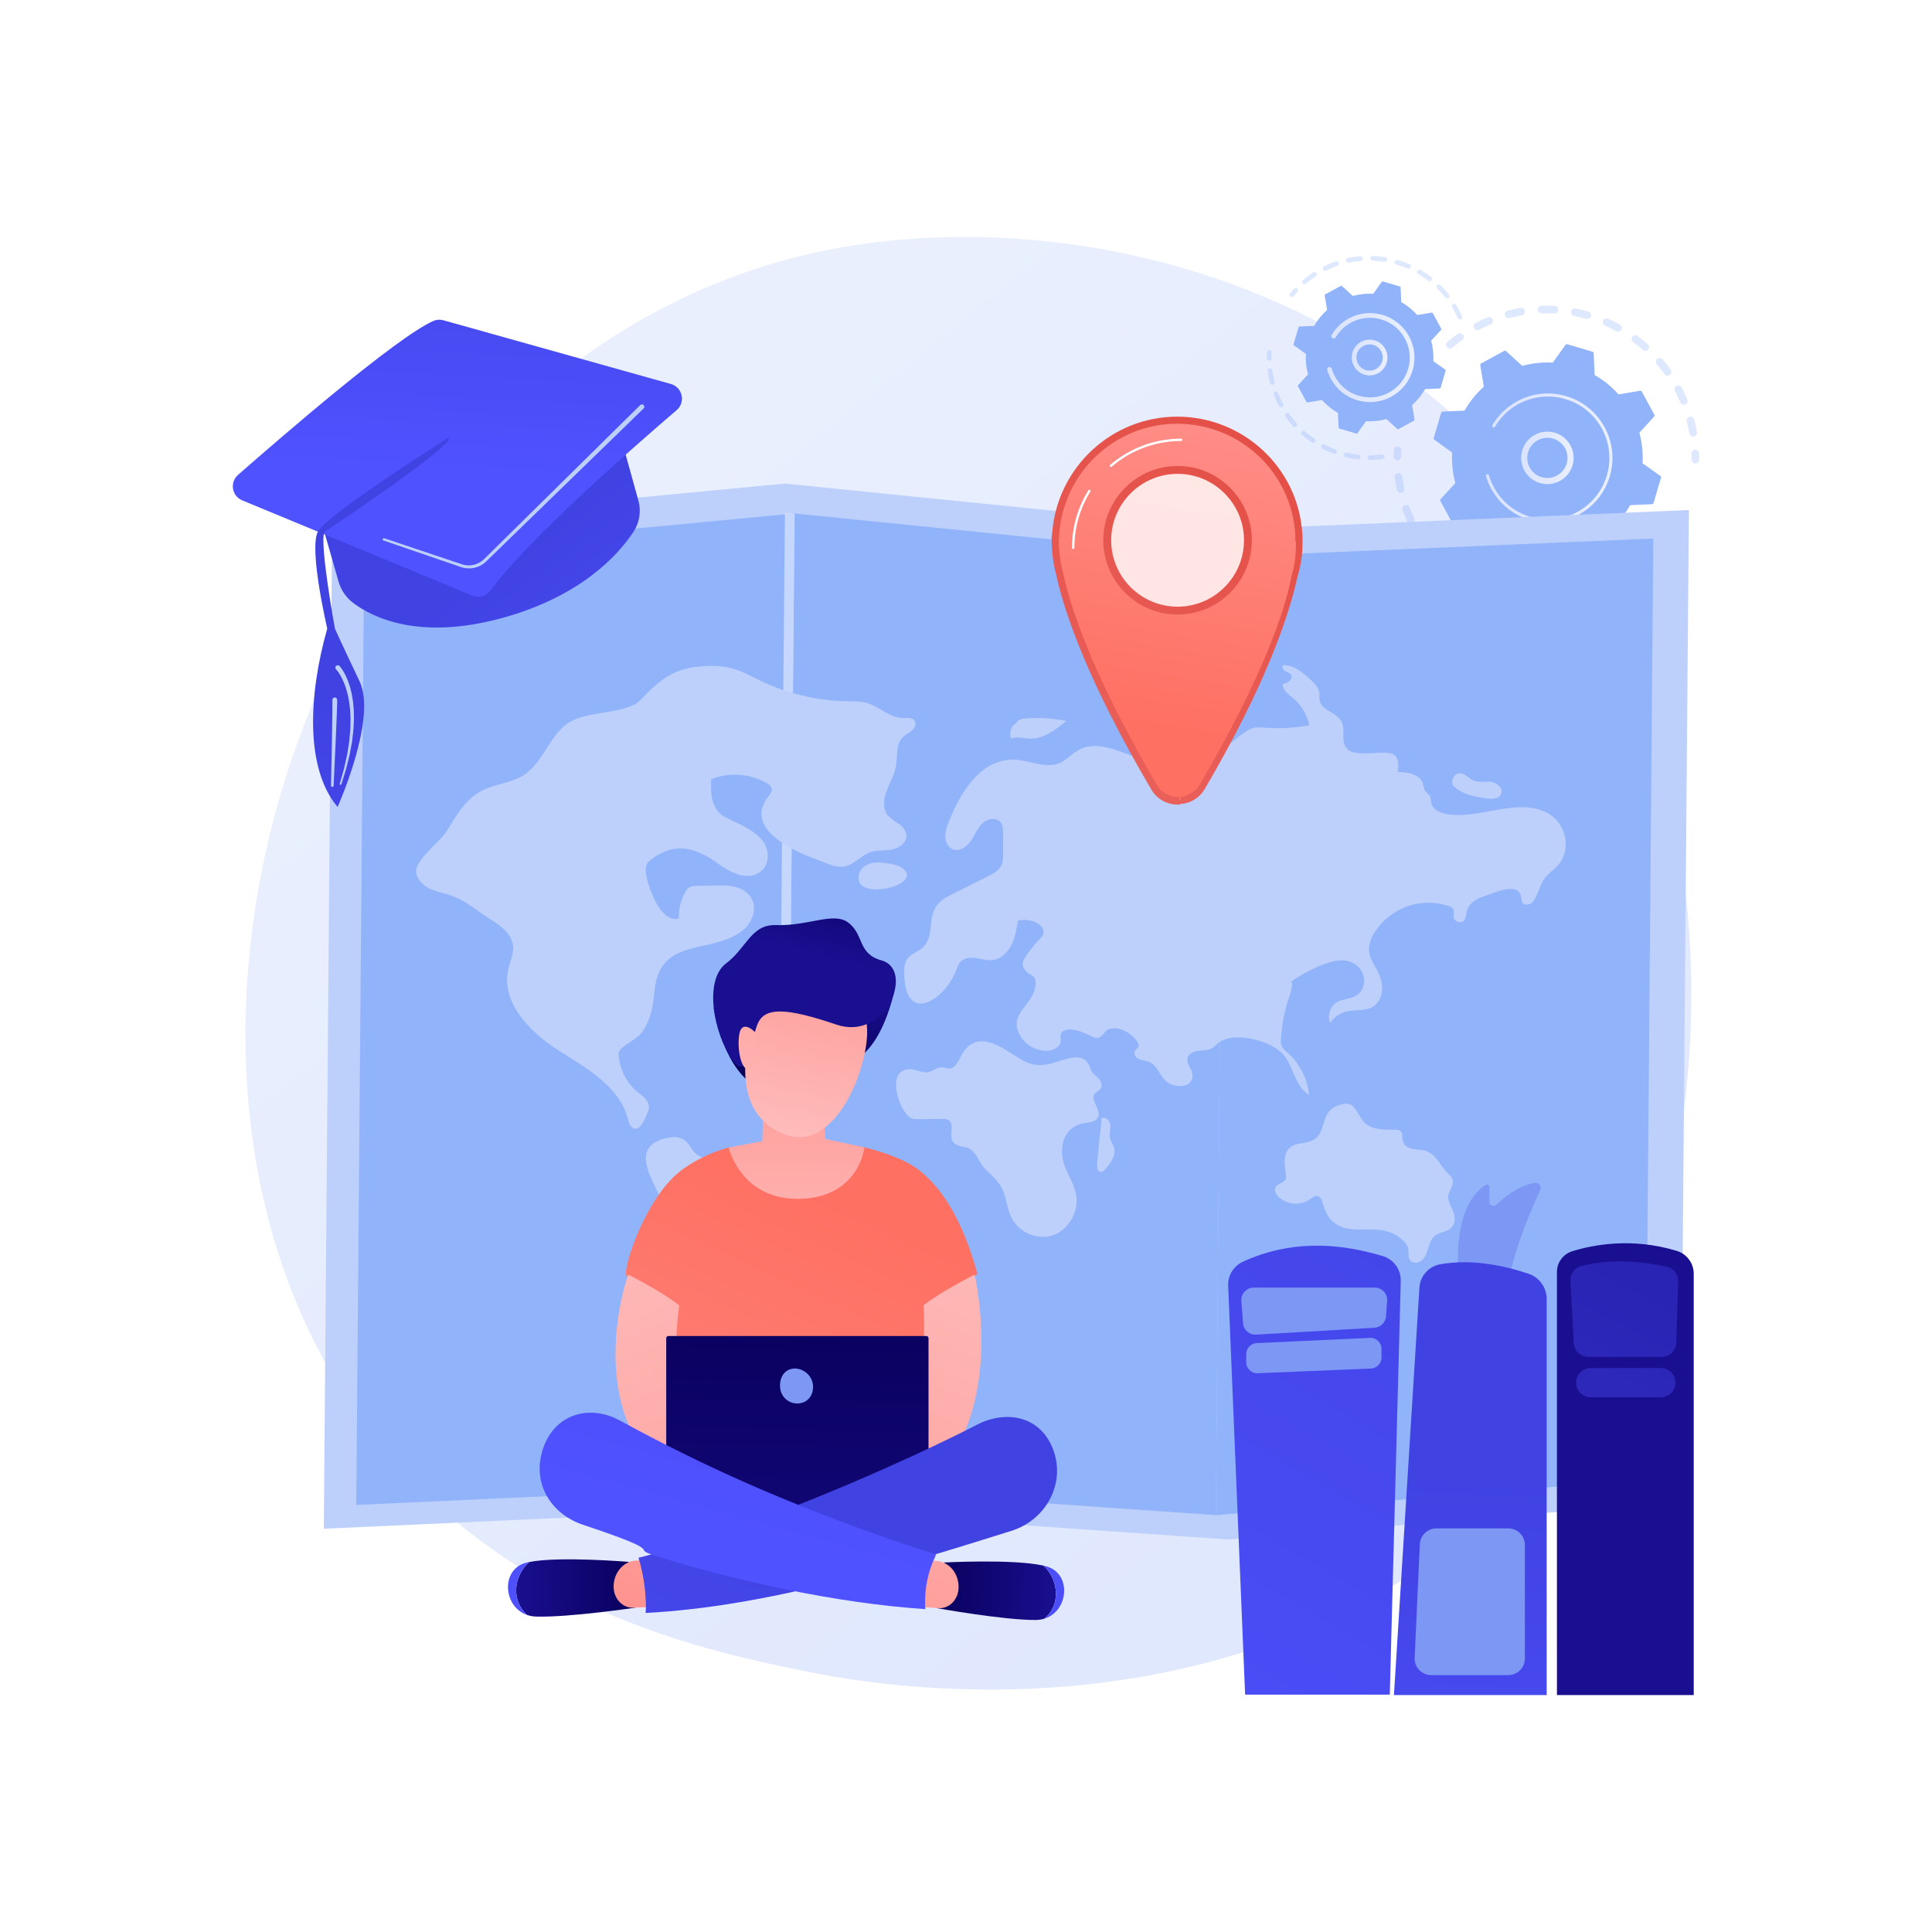 <?xml version="1.0" encoding="utf-8"?>
<!-- Generator: Adobe Illustrator 27.5.0, SVG Export Plug-In . SVG Version: 6.00 Build 0)  -->
<svg version="1.1" xmlns="http://www.w3.org/2000/svg" xmlns:xlink="http://www.w3.org/1999/xlink" x="0px" y="0px"
	 viewBox="0 0 3710 3710" style="enable-background:new 0 0 3710 3710;" xml:space="preserve">
<g id="Background">
	<g>
		<g>
			<rect style="fill:#FFFFFF;" width="3710" height="3710"/>
		</g>
	</g>
</g>
<g id="Illustration">
	<g>
		<linearGradient id="SVGID_1_" gradientUnits="userSpaceOnUse" x1="3608.813" y1="4067.748" x2="1126.726" y2="985.151">
			<stop  offset="0" style="stop-color:#DAE3FE"/>
			<stop  offset="1" style="stop-color:#E9EFFD"/>
		</linearGradient>
		<path style="fill:url(#SVGID_1_);" d="M2925.975,2852.083c-57.013,60.021-110.957,98.727-153.578,129.308
			c-500.998,359.472-1093.811,254.688-1219.801,229.098c-186.047-37.787-545.672-110.829-805.674-416.586
			c-393.362-462.585-332.11-1191.376-26.992-1672.461c55.811-87.999,350.62-576.411,949.819-654.737
			c362.628-47.402,785.337,48.202,1091.45,304.665C3403.759,1309.707,3358.016,2397.244,2925.975,2852.083z"/>
		<g>
			<g>
				<g style="opacity:0.3;">
					<path style="fill:#91B3FA;" d="M2778.087,666.44c-2.092-3.067-1.572-7.284,1.324-9.736c6.33-5.366,12.989-10.535,19.789-15.366
						c3.308-2.35,7.895-1.575,10.245,1.732c0.027,0.04,0.054,0.079,0.081,0.118c2.25,3.298,1.454,7.804-1.815,10.126
						c-6.461,4.589-12.785,9.501-18.799,14.597c-3.094,2.623-7.732,2.242-10.355-0.855
						C2778.387,666.859,2778.232,666.651,2778.087,666.44z M2831.225,630.766c-0.162-0.237-0.312-0.487-0.448-0.749
						c-1.877-3.597-0.483-8.036,3.114-9.913c7.389-3.854,15.016-7.431,22.669-10.63c3.744-1.565,8.03,0.192,9.614,3.944
						c1.564,3.744-0.204,8.047-3.945,9.611c-7.274,3.041-14.519,6.439-21.541,10.104
						C2837.351,634.873,2833.294,633.799,2831.225,630.766z M2890.896,607.678c-0.461-0.676-0.816-1.441-1.036-2.277
						c-1.027-3.925,1.319-7.941,5.243-8.97c8.044-2.111,16.281-3.896,24.482-5.308c4-0.686,7.795,2,8.487,5.994
						c0.688,3.998-1.996,7.799-5.994,8.487c-7.788,1.34-15.608,3.036-23.248,5.04
						C2895.743,611.453,2892.597,610.172,2890.896,607.678z M2954.244,598.512c-0.762-1.117-1.224-2.456-1.269-3.907
						c-0.126-4.055,3.061-7.444,7.115-7.57c8.319-0.256,16.749-0.156,25.054,0.297c4.048,0.225,7.152,3.686,6.935,7.737
						c-0.221,4.05-3.686,7.155-7.737,6.935c-7.888-0.431-15.895-0.527-23.8-0.281
						C2957.939,601.801,2955.611,600.516,2954.244,598.512z M3018.044,603.702c-1.068-1.566-1.533-3.541-1.141-5.548
						c0.777-3.983,4.636-6.581,8.617-5.802c8.148,1.591,16.344,3.554,24.355,5.836c3.903,1.108,6.168,5.172,5.055,9.076
						c-1.111,3.902-5.174,6.165-9.078,5.055c-7.615-2.17-15.404-4.035-23.147-5.548
						C3020.73,606.386,3019.095,605.242,3018.044,603.702z M3079.104,622.875c-1.383-2.028-1.721-4.702-0.656-7.113
						c1.64-3.712,5.976-5.391,9.688-3.754c7.606,3.359,15.165,7.086,22.461,11.081c3.561,1.95,4.865,6.413,2.916,9.973
						c-1.946,3.558-6.412,4.864-9.971,2.916c-6.934-3.795-14.113-7.337-21.341-10.528
						C3080.899,624.875,3079.85,623.969,3079.104,622.875z M3245.257,835.407c-0.573-0.84-0.979-1.812-1.165-2.879
						c-1.352-7.776-3.061-15.599-5.083-23.248c-1.036-3.922,1.303-7.943,5.224-8.978c3.923-1.038,7.943,1.302,8.98,5.225
						c2.129,8.056,3.931,16.294,5.356,24.483c0.695,3.998-1.983,7.802-5.98,8.496
						C3249.658,839.017,3246.831,837.714,3245.257,835.407z M3134.36,655.081c-1.717-2.518-1.743-5.948,0.178-8.528
						c2.424-3.255,7.026-3.928,10.281-1.505c6.67,4.966,13.205,10.284,19.424,15.805c3.021,2.707,3.313,7.336,0.618,10.372
						c-2.693,3.034-7.337,3.31-10.373,0.616c-5.905-5.244-12.111-10.293-18.444-15.009
						C3135.371,656.33,3134.807,655.737,3134.36,655.081z M3227.256,773.993c-0.273-0.401-0.513-0.833-0.708-1.298
						c-3.06-7.281-6.477-14.526-10.15-21.535c-1.883-3.595-0.496-8.035,3.096-9.918c3.594-1.882,8.049-0.509,9.918,3.097
						c3.864,7.375,7.459,14.999,10.681,22.66c1.572,3.741-0.186,8.049-3.925,9.62
						C3232.894,777.996,3229.184,776.819,3227.256,773.993z M3181.036,698.824c-2.089-3.063-1.574-7.272,1.313-9.727
						c3.091-2.63,7.726-2.255,10.358,0.834c5.383,6.327,10.565,12.972,15.399,19.753c0.031,0.041,0.062,0.085,0.091,0.127
						c2.246,3.293,1.456,7.792-1.803,10.118c-3.304,2.357-7.892,1.59-10.247-1.715c-4.594-6.439-9.517-12.75-14.632-18.761
						C3181.344,699.248,3181.183,699.038,3181.036,698.824z"/>
					<path style="fill:#91B3FA;" d="M3249.459,886.823c-0.815-1.195-1.288-2.642-1.274-4.199c0.035-3.788-0.011-7.639-0.129-11.449
						c-0.129-4.054,3.055-7.448,7.109-7.575c4.055-0.13,7.453,3.053,7.574,7.111c0.128,4.007,0.174,8.057,0.139,12.043
						c-0.037,4.056-3.356,7.318-7.411,7.28C3252.965,890.013,3250.769,888.743,3249.459,886.823z"/>
				</g>
				<g style="opacity:0.3;">
					<path style="fill:#91B3FA;" d="M3160.142,1092.223c-1.998-2.929-1.633-6.956,1.025-9.471c2.752-2.601,5.496-5.305,8.154-8.035
						c2.831-2.907,7.482-2.969,10.389-0.139c2.919,2.843,2.968,7.483,0.139,10.389c-2.799,2.873-5.688,5.721-8.585,8.462
						c-2.948,2.787-7.598,2.657-10.386-0.29C3160.604,1092.849,3160.36,1092.542,3160.142,1092.223z"/>
					<path style="fill:#91B3FA;" d="M2727.172,1045.968c-1.905-2.792-3.77-5.628-5.594-8.506c-2.171-3.427-1.155-7.966,2.272-10.139
						c3.427-2.172,7.989-1.147,10.139,2.27c4.21,6.641,8.68,13.096,13.341,19.256c2.445,3.243,1.81,7.843-1.425,10.291
						c-3.238,2.45-7.846,1.811-10.293-1.425C2732.729,1053.905,2729.89,1049.952,2727.172,1045.968z M2703.099,1003.361
						c-0.231-0.339-0.438-0.703-0.615-1.09c-3.413-7.452-6.547-15.133-9.315-22.827c-1.374-3.817,0.607-8.026,4.423-9.399
						c3.819-1.373,8.04,0.609,9.4,4.426c2.63,7.308,5.609,14.603,8.85,21.686c1.689,3.688,0.068,8.048-3.62,9.736
						C2708.919,1007.405,2705.079,1006.264,2703.099,1003.361z M2761.02,1086.854c-1.952-2.861-1.658-6.794,0.881-9.331
						c2.872-2.868,7.523-2.864,10.391,0.007c5.484,5.493,11.278,10.824,17.226,15.847c3.096,2.623,3.49,7.254,0.872,10.353
						c-2.62,3.1-7.255,3.49-10.355,0.871c-6.262-5.29-12.365-10.906-18.141-16.689
						C2761.565,1087.582,2761.274,1087.226,2761.02,1086.854z M2683.342,943.543c-0.526-0.771-0.91-1.655-1.115-2.623
						c-1.69-8.013-3.058-16.195-4.065-24.318c-0.499-4.026,2.36-7.694,6.385-8.193c4.029-0.5,7.697,2.356,8.195,6.386
						c0.957,7.712,2.255,15.482,3.861,23.092c0.839,3.969-1.702,7.867-5.672,8.704
						C2687.931,947.224,2684.969,945.929,2683.342,943.543z M2810.157,1126.192c-1.601-2.347-1.756-5.517-0.139-8.072
						c2.17-3.429,6.708-4.45,10.138-2.28c6.554,4.149,13.38,8.075,20.287,11.671c3.599,1.873,4.999,6.31,3.123,9.91
						c-1.874,3.598-6.309,4.995-9.907,3.121c-7.272-3.785-14.458-7.918-21.36-12.287
						C2811.424,1127.703,2810.705,1126.995,2810.157,1126.192z M2866.737,1153.795c-1.28-1.876-1.675-4.318-0.852-6.62
						c1.368-3.82,5.573-5.808,9.394-4.44c7.326,2.622,14.848,4.967,22.356,6.969c3.922,1.04,6.254,5.063,5.208,8.99
						c-1.046,3.921-5.07,6.251-8.991,5.208c-7.901-2.106-15.816-4.573-23.525-7.334
						C2868.809,1156.024,2867.581,1155.033,2866.737,1153.795z M2927.989,1168.408c-0.973-1.427-1.45-3.2-1.218-5.05
						c0.502-4.025,4.175-6.881,8.201-6.377c7.729,0.967,15.58,1.619,23.341,1.935c4.052,0.166,7.206,3.581,7.04,7.641
						c-0.167,4.053-3.586,7.205-7.641,7.04c-8.166-0.335-16.431-1.019-24.563-2.036
						C2930.971,1171.287,2929.135,1170.089,2927.989,1168.408z M2990.965,1169.314c-0.675-0.989-1.116-2.155-1.239-3.431
						c-0.389-4.038,2.569-7.626,6.607-8.016c7.749-0.746,15.55-1.831,23.192-3.227c3.991-0.729,7.82,1.921,8.548,5.905
						c0.729,3.992-1.916,7.819-5.907,8.547c-8.05,1.47-16.267,2.614-24.423,3.399
						C2994.978,1172.757,2992.426,1171.456,2990.965,1169.314z M3052.628,1156.368c-0.379-0.556-0.687-1.175-0.908-1.846
						c-1.27-3.853,0.825-8.007,4.678-9.275c7.374-2.43,14.741-5.207,21.901-8.256c3.734-1.59,8.051,0.16,9.637,3.881
						c1.591,3.733-0.148,8.049-3.881,9.639c-7.537,3.21-15.293,6.134-23.057,8.691
						C3057.815,1160.249,3054.426,1159.004,3052.628,1156.368z M3109.901,1130.209c-0.085-0.125-0.166-0.253-0.245-0.384
						c-2.078-3.484-0.938-7.994,2.547-10.071c4.919-2.933,9.805-6.053,14.527-9.274c1.709-1.166,3.402-2.35,5.077-3.547
						c3.303-2.359,7.892-1.595,10.249,1.707c2.453,3.296,1.595,7.889-1.705,10.247c-1.763,1.26-3.542,2.503-5.341,3.73
						c-4.967,3.388-10.109,6.671-15.283,9.755C3116.375,1134.373,3112.072,1133.391,3109.901,1130.209z"/>
					<path style="fill:#91B3FA;" d="M2677.249,880.667c-0.823-1.207-1.296-2.668-1.275-4.237c0.055-3.977,0.196-8.028,0.419-12.041
						c0.224-4.052,3.689-7.155,7.74-6.93c4.052,0.225,7.155,3.685,6.93,7.74c-0.21,3.812-0.344,7.66-0.397,11.436
						c-0.055,4.055-3.389,7.299-7.447,7.243C2680.731,883.842,2678.551,882.575,2677.249,880.667z"/>
				</g>
				<g>
					<path style="fill:#91B3FA;" d="M2753.228,840.837c-0.416,1.404,0.106,2.919,1.298,3.769l34.018,24.273
						c-1.124,19.484,0.85,39.287,6.161,58.657l-28.192,30.812c-0.99,1.081-1.183,2.67-0.484,3.957l23.931,44.046
						c0.7,1.287,2.139,1.988,3.583,1.748l41.192-6.886c13.361,14.996,28.9,27.429,45.859,37.088l1.853,41.75
						c0.065,1.463,1.051,2.724,2.456,3.14l48.067,14.224c1.406,0.416,2.919-0.106,3.769-1.298l24.273-34.018
						c19.484,1.124,39.288-0.851,58.657-6.162l30.812,28.193c1.081,0.989,2.669,1.183,3.957,0.484l44.047-23.931
						c1.287-0.699,1.989-2.138,1.747-3.583l-6.886-41.192c14.996-13.361,27.429-28.9,37.088-45.858l41.75-1.853
						c1.462-0.065,2.724-1.051,3.14-2.456l14.223-48.067c0.417-1.405-0.106-2.919-1.298-3.769l-34.019-24.273
						c1.125-19.484-0.85-39.288-6.161-58.657l28.193-30.812c0.989-1.08,1.183-2.669,0.484-3.957l-23.932-44.046
						c-0.699-1.287-2.138-1.989-3.583-1.747l-41.192,6.886c-13.36-14.996-28.901-27.43-45.859-37.089l-1.853-41.749
						c-0.064-1.464-1.052-2.725-2.456-3.141l-48.067-14.223c-1.405-0.416-2.918,0.106-3.769,1.298l-24.273,34.018
						c-19.484-1.124-39.288,0.851-58.657,6.162l-30.812-28.193c-1.08-0.989-2.67-1.183-3.957-0.483l-44.046,23.93
						c-1.287,0.7-1.989,2.138-1.748,3.583l6.886,41.192c-14.995,13.361-27.429,28.9-37.088,45.858l-41.75,1.854
						c-1.464,0.065-2.724,1.051-3.14,2.456L2753.228,840.837z"/>
					
						<linearGradient id="SVGID_00000062161839509907615620000016023543029526104224_" gradientUnits="userSpaceOnUse" x1="2921.024" y1="879.255" x2="3021.777" y2="879.255">
						<stop  offset="0" style="stop-color:#DAE3FE"/>
						<stop  offset="1" style="stop-color:#E9EFFD"/>
					</linearGradient>
					<path style="fill:url(#SVGID_00000062161839509907615620000016023543029526104224_);" d="M2929.742,907.624
						c-13.841-20.291-11.095-48.271,7.485-65.408c20.426-18.837,52.364-17.544,71.2,2.879c9.128,9.893,13.852,22.75,13.307,36.195
						c-0.543,13.448-6.291,25.88-16.186,35.003c-20.426,18.837-52.364,17.544-71.2-2.879
						C2932.651,911.573,2931.114,909.635,2929.742,907.624z M3003.354,857.548c-1.069-1.567-2.257-3.065-3.567-4.485
						c-14.441-15.659-38.932-16.648-54.59-2.208c-15.659,14.443-16.66,38.933-2.208,54.591c14.44,15.659,38.931,16.648,54.59,2.208
						c7.587-6.997,11.994-16.527,12.411-26.839C3010.327,872.436,3007.996,864.353,3003.354,857.548z"/>
					
						<linearGradient id="SVGID_00000145775409881589119610000006493864092720651403_" gradientUnits="userSpaceOnUse" x1="2853.371" y1="879.512" x2="3096.385" y2="879.512">
						<stop  offset="0" style="stop-color:#DAE3FE"/>
						<stop  offset="1" style="stop-color:#E9EFFD"/>
					</linearGradient>
					<path style="fill:url(#SVGID_00000145775409881589119610000006493864092720651403_);" d="M2870.203,949.486
						c-2.377-3.485-4.593-7.109-6.635-10.866l0,0c-0.643-1.182-1.266-2.376-1.871-3.578c-2.98-5.931-5.482-12.09-7.471-18.382
						c-0.027-0.086-0.054-0.171-0.082-0.257c-0.076-0.243-0.152-0.487-0.225-0.732c-0.146-0.475-0.288-0.952-0.428-1.427
						c-0.368-1.253,0.137-2.555,1.16-3.254c0.249-0.17,0.529-0.304,0.833-0.393c1.557-0.457,3.186,0.439,3.645,1.993
						c2.351,8.014,5.582,15.827,9.603,23.223c19.959,36.75,56.742,58.65,95.656,61.37c21.644,1.516,43.948-2.906,64.386-14.011
						c3.584-1.946,7.044-4.06,10.367-6.328c22.368-15.262,38.67-37.567,46.457-63.882c8.946-30.228,5.583-62.131-9.465-89.829
						c-31.086-57.202-102.864-78.425-160.042-47.359c-3.526,1.915-6.941,4.002-10.233,6.25
						c-14.267,9.736-26.246,22.486-35.031,37.377c-0.228,0.385-0.528,0.698-0.875,0.934c-0.91,0.621-2.137,0.702-3.149,0.104
						c-1.396-0.829-1.867-2.624-1.037-4.025c9.223-15.633,21.799-29.021,36.778-39.242c3.456-2.359,7.04-4.549,10.74-6.56
						c60.031-32.617,135.408-10.294,168.013,49.716c15.8,29.079,19.327,62.569,9.937,94.303
						c-8.173,27.627-25.289,51.042-48.77,67.065c-3.49,2.38-7.121,4.599-10.882,6.643c-29.081,15.799-62.572,19.329-94.305,9.939
						C2909.644,990.098,2886.225,972.975,2870.203,949.486z"/>
				</g>
			</g>
			<g>
				<g style="opacity:0.3;">
					<path style="fill:#91B3FA;" d="M2476.875,568.436c-1.106-1.622-1.067-3.837,0.242-5.432c2.441-2.979,5.007-5.926,7.625-8.755
						c1.701-1.839,4.57-1.951,6.412-0.249c1.849,1.697,1.95,4.573,0.249,6.412c-2.495,2.696-4.94,5.504-7.271,8.347
						c-1.586,1.937-4.445,2.219-6.385,0.633C2477.404,569.108,2477.114,568.786,2476.875,568.436z"/>
					<path style="fill:#91B3FA;" d="M2501.387,543.586c-1.296-1.9-0.969-4.51,0.827-6.022c5.071-4.275,10.421-8.337,15.897-12.073
						c1.153-0.787,2.319-1.563,3.495-2.331c2.103-1.367,4.91-0.611,6.282,1.323c1.368,2.1,0.774,4.91-1.322,6.279
						c-1.125,0.733-2.24,1.474-3.342,2.226c-5.224,3.563-10.326,7.438-15.163,11.513c-1.917,1.616-4.777,1.371-6.394-0.543
						C2501.568,543.836,2501.473,543.713,2501.387,543.586z M2540.861,517.866c-0.121-0.177-0.234-0.366-0.331-0.563
						c-1.102-2.252-0.172-4.971,2.079-6.074c7.219-3.54,14.722-6.663,22.297-9.28c2.369-0.82,4.953,0.451,5.771,2.806
						c0.818,2.371-0.437,4.951-2.806,5.77c-7.227,2.497-14.383,5.477-21.269,8.852
						C2544.551,520.383,2542.112,519.7,2540.861,517.866z M2585.392,502.486c-0.324-0.476-0.562-1.021-0.691-1.618
						c-0.519-2.451,1.052-4.859,3.503-5.377c7.854-1.657,15.901-2.844,23.91-3.518c2.5-0.212,4.689,1.637,4.902,4.142
						c0.211,2.495-1.644,4.691-4.139,4.902c-7.639,0.644-15.308,1.771-22.799,3.355
						C2588.226,504.761,2586.397,503.96,2585.392,502.486z M2632.344,498.525c-0.53-0.776-0.821-1.722-0.785-2.731
						c0.1-2.504,2.211-4.456,4.715-4.356c8.038,0.318,16.122,1.138,24.036,2.439c2.472,0.408,4.143,2.747,3.739,5.214
						c-0.405,2.473-2.738,4.147-5.214,3.742c-7.541-1.241-15.257-2.023-22.919-2.327
						C2634.421,500.447,2633.126,499.672,2632.344,498.525z M2678.837,506.151c-0.739-1.084-1.005-2.479-0.606-3.838
						c0.704-2.403,3.225-3.779,5.631-3.077c7.707,2.263,15.349,5.021,22.71,8.201c2.307,0.991,3.362,3.663,2.368,5.964
						s-3.666,3.361-5.964,2.368c-7.026-3.033-14.314-5.665-21.669-7.822C2680.26,507.639,2679.408,506.987,2678.837,506.151z
						 M2722.066,524.827c-0.958-1.404-1.082-3.293-0.165-4.857c1.268-2.16,4.047-2.881,6.209-1.615
						c6.926,4.067,13.664,8.605,20.021,13.489c1.988,1.538,2.358,4.377,0.833,6.364c-1.525,1.987-4.376,2.36-6.361,0.834
						c-6.063-4.658-12.484-8.983-19.087-12.86C2722.917,525.832,2722.432,525.364,2722.066,524.827z M2759.406,553.499
						c-1.198-1.757-1.028-4.172,0.521-5.74c1.76-1.783,4.634-1.802,6.418-0.042c5.698,5.624,11.116,11.68,16.108,17.999
						c1.523,1.997,1.215,4.825-0.752,6.375c-1.966,1.553-4.819,1.217-6.373-0.748c-4.758-6.031-9.927-11.807-15.359-17.168
						C2759.755,553.964,2759.568,553.737,2759.406,553.499z M2799.581,611.371c-0.147-0.216-0.28-0.45-0.391-0.699
						c-2.715-6.033-5.808-12.022-9.195-17.804c-0.508-0.879-1.017-1.735-1.536-2.583c-1.301-2.143-0.624-4.933,1.518-6.236
						c2.144-1.309,5.004-0.654,6.236,1.515c0.549,0.907,1.094,1.815,1.626,2.737c3.536,6.042,6.779,12.32,9.625,18.647
						c1.028,2.286,0.011,4.97-2.275,5.999C2803.154,613.864,2800.799,613.156,2799.581,611.371z"/>
				</g>
				<g style="opacity:0.3;">
					<path style="fill:#91B3FA;" d="M2468.324,799.919c-1.396-2.046-0.89-4.843,1.145-6.271c2.05-1.438,4.882-0.943,6.319,1.109
						c4.332,6.177,9.077,12.142,14.105,17.729c1.649,1.866,1.528,4.732-0.337,6.409c-1.865,1.677-4.733,1.523-6.409-0.337
						c-5.27-5.862-10.248-12.113-14.788-18.588C2468.348,799.954,2468.335,799.935,2468.324,799.919z M2456.161,780.147
						c-0.093-0.136-0.176-0.274-0.255-0.421c-3.731-6.963-7.075-14.224-9.942-21.58c-0.907-2.337,0.244-4.965,2.58-5.874
						c2.338-0.914,4.967,0.259,5.878,2.577c2.734,7.02,5.926,13.948,9.484,20.594c1.184,2.207,0.351,4.958-1.857,6.14
						C2459.982,782.689,2457.45,782.036,2456.161,780.147z M2499.323,834.352c-1.134-1.662-1.057-3.94,0.324-5.532
						c1.64-1.889,4.506-2.092,6.398-0.449c5.703,4.947,11.75,9.589,17.983,13.796c2.075,1.414,2.624,4.223,1.219,6.3
						c-1.4,2.076-4.223,2.624-6.3,1.222c-6.533-4.411-12.874-9.279-18.848-14.467
						C2499.796,834.959,2499.537,834.667,2499.323,834.352z M2439.359,736.942c-0.291-0.426-0.514-0.91-0.65-1.439
						c-1.948-7.661-3.442-15.52-4.437-23.356c-0.317-2.486,1.443-4.758,3.929-5.075c2.479-0.313,4.752,1.446,5.072,3.929
						c0.951,7.472,2.376,14.962,4.231,22.268c0.616,2.428-0.852,4.899-3.28,5.515
						C2442.327,739.265,2440.403,738.472,2439.359,736.942z M2537.722,860.268c-0.905-1.327-1.077-3.096-0.295-4.623
						c1.141-2.235,3.875-3.118,6.106-1.979c6.704,3.427,13.688,6.478,20.764,9.067c2.358,0.861,3.563,3.47,2.701,5.823
						c-0.862,2.353-3.47,3.563-5.823,2.701c-7.417-2.718-14.741-5.915-21.772-9.506
						C2538.702,861.391,2538.135,860.873,2537.722,860.268z M2581.219,876.216c-0.693-1.016-0.972-2.306-0.671-3.595
						c0.573-2.44,3.014-3.955,5.454-3.383c7.35,1.723,14.867,3.016,22.34,3.843c2.494,0.275,4.289,2.521,4.012,5.009
						c-0.275,2.491-2.516,4.285-5.005,4.01c-7.837-0.866-15.717-2.219-23.418-4.025
						C2582.781,877.806,2581.836,877.12,2581.219,876.216z M2627.289,881.286c-0.487-0.714-0.778-1.572-0.785-2.503
						c-0.03-2.506,1.979-4.561,4.486-4.589c7.546-0.081,15.153-0.63,22.607-1.631c2.479-0.329,4.767,1.412,5.098,3.895
						c0.333,2.484-1.409,4.767-3.896,5.1c-7.816,1.046-15.794,1.624-23.709,1.713
						C2629.512,883.287,2628.115,882.497,2627.289,881.286z"/>
					<path style="fill:#91B3FA;" d="M2433.492,690.749c-0.493-0.723-0.783-1.596-0.787-2.537c-0.016-3.884,0.086-7.785,0.295-11.597
						c0.14-2.501,2.28-4.419,4.782-4.282c2.497,0.145,4.415,2.28,4.281,4.782c-0.202,3.635-0.297,7.358-0.284,11.064
						c0.01,2.506-2.016,4.545-4.521,4.554C2435.696,692.737,2434.313,691.951,2433.492,690.749z"/>
				</g>
				<g>
					<path style="fill:#91B3FA;" d="M2484.042,660.832c-0.278,0.94,0.071,1.953,0.868,2.522l22.764,16.243
						c-0.752,13.037,0.569,26.289,4.123,39.25l-18.865,20.618c-0.662,0.723-0.792,1.786-0.324,2.648l16.013,29.474
						c0.469,0.861,1.431,1.331,2.398,1.169l27.564-4.608c8.941,10.035,19.339,18.355,30.687,24.818l1.24,27.937
						c0.044,0.979,0.704,1.823,1.644,2.101l32.164,9.518c0.94,0.278,1.953-0.071,2.522-0.869l16.243-22.763
						c13.038,0.753,26.29-0.569,39.251-4.123l20.618,18.866c0.723,0.662,1.786,0.792,2.648,0.324l29.474-16.014
						c0.862-0.468,1.331-1.431,1.169-2.397l-4.608-27.564c10.035-8.94,18.354-19.339,24.817-30.686l27.938-1.24
						c0.979-0.044,1.823-0.703,2.101-1.643l9.518-32.165c0.278-0.94-0.071-1.953-0.868-2.522l-22.764-16.243
						c0.753-13.038-0.569-26.289-4.123-39.251l18.866-20.618c0.661-0.723,0.792-1.786,0.324-2.648l-16.014-29.474
						c-0.468-0.861-1.43-1.331-2.397-1.169l-27.564,4.608c-8.94-10.035-19.339-18.355-30.687-24.818l-1.24-27.936
						c-0.043-0.98-0.704-1.824-1.643-2.101l-32.164-9.518c-0.94-0.278-1.953,0.07-2.522,0.869l-16.243,22.763
						c-13.038-0.752-26.289,0.57-39.25,4.123l-20.618-18.866c-0.722-0.661-1.786-0.792-2.647-0.323l-29.473,16.013
						c-0.862,0.468-1.331,1.431-1.17,2.398l4.608,27.564c-10.034,8.94-18.354,19.338-24.818,30.686l-27.937,1.24
						c-0.979,0.044-1.823,0.703-2.101,1.643L2484.042,660.832z"/>
					
						<linearGradient id="SVGID_00000117664448056077944980000009679960251925818041_" gradientUnits="userSpaceOnUse" x1="2595.701" y1="686.548" x2="2664.327" y2="686.548">
						<stop  offset="0" style="stop-color:#DAE3FE"/>
						<stop  offset="1" style="stop-color:#E9EFFD"/>
					</linearGradient>
					<path style="fill:url(#SVGID_00000117664448056077944980000009679960251925818041_);" d="M2601.626,705.824
						c-4.125-6.047-6.197-13.227-5.896-20.673c0.371-9.16,4.287-17.627,11.028-23.842c13.906-12.828,35.661-11.949,48.496,1.96
						c12.823,13.953,11.949,35.673-1.962,48.501c-6.739,6.217-15.496,9.436-24.654,9.064c-9.161-0.369-17.631-4.285-23.845-11.028
						C2603.632,708.546,2602.574,707.214,2601.626,705.824z M2650.891,672.323c-0.688-1.009-1.457-1.978-2.307-2.903
						c-9.441-10.231-25.442-10.877-35.676-1.44c-4.955,4.571-7.84,10.8-8.11,17.536c-0.272,6.741,2.101,13.176,6.667,18.139l0,0
						c4.572,4.956,10.802,7.838,17.538,8.111c6.74,0.272,13.181-2.096,18.14-6.67C2656.45,696.514,2657.826,682.49,2650.891,672.323
						z"/>
					
						<linearGradient id="SVGID_00000093141794669435599840000003023570802443545775_" gradientUnits="userSpaceOnUse" x1="2548.482" y1="686.657" x2="2716.238" y2="686.657">
						<stop  offset="0" style="stop-color:#DAE3FE"/>
						<stop  offset="1" style="stop-color:#E9EFFD"/>
					</linearGradient>
					<path style="fill:url(#SVGID_00000093141794669435599840000003023570802443545775_);" d="M2560.146,734.909
						c-1.618-2.372-3.128-4.845-4.529-7.418c-2.779-5.112-5.042-10.512-6.727-16.065c-0.074-0.25-0.148-0.5-0.222-0.75
						c-0.569-1.935,0.211-3.944,1.791-5.025c0.384-0.262,0.817-0.469,1.286-0.607c2.404-0.706,4.916,0.68,5.629,3.077
						c1.524,5.199,3.617,10.256,6.215,15.033l0.001,0.002c0.142,0.263,0.289,0.524,0.433,0.783
						c6.253,11.25,15.073,20.515,25.661,27.23c5.748,3.645,12.022,6.536,18.698,8.578c0.054,0.017,0.108,0.033,0.163,0.05
						c0.168,0.049,0.332,0.101,0.498,0.148c19.569,5.789,40.222,3.614,58.153-6.129c2.322-1.259,4.559-2.627,6.711-4.095
						c14.48-9.88,25.033-24.321,30.077-41.358c5.789-19.569,3.61-40.22-6.132-58.149c-9.743-17.915-25.885-30.995-45.452-36.789
						c-19.569-5.789-40.222-3.614-58.153,6.129c-2.282,1.238-4.493,2.59-6.623,4.043c-9.238,6.305-16.992,14.557-22.678,24.196
						c-0.351,0.594-0.814,1.079-1.35,1.442c-1.406,0.959-3.3,1.084-4.863,0.161c-2.155-1.279-2.877-4.053-1.601-6.216
						c6.363-10.785,15.039-20.021,25.37-27.074c2.387-1.628,4.858-3.14,7.41-4.526c20.065-10.901,43.169-13.335,65.065-6.856
						c21.891,6.48,39.958,21.076,50.85,41.156c10.901,20.061,13.337,43.165,6.855,65.06c-5.638,19.06-17.446,35.215-33.646,46.269
						c-2.405,1.641-4.911,3.173-7.505,4.583C2632.688,782.891,2584.539,770.669,2560.146,734.909z"/>
				</g>
			</g>
		</g>
		<g>
			<polygon style="fill:#BDD0FB;" points="2375.248,1016.372 1507.249,928.626 637.829,1011.337 621.787,2935.652 1490.85,2895.768 
				2359.076,2956.326 3227.332,2883.46 3243.205,979.382 			"/>
			<polygon style="fill:#91B3FA;" points="1509.862,2852.064 684.137,2889.888 699.355,1064.406 1525.418,985.955 			"/>
			<polygon style="fill:#91B3FA;" points="2334.792,2909.524 1509.862,2852.064 1525.418,985.955 2350.134,1069.206 			"/>
			<polygon style="fill:#91B3FA;" points="3159.749,2840.412 2334.792,2909.524 2350.134,1069.206 3174.807,1034.127 			"/>
			
				<rect x="1498.95" y="985.84" transform="matrix(1 0.009 -0.009 1 17.179 -13.378)" style="opacity:0.47;fill:#FFFFFF;" width="18.688" height="1866.685"/>
			<g>
				<path style="fill:#BDD0FB;" d="M2114.885,2156.902c-3.329,26.037-6.04,52.159-8.129,78.334
					c-0.499,6.245,0.718,14.733,6.747,15.344c3.63,0.367,6.651-2.677,9.097-5.475c10.387-11.884,21.546-27.21,16.521-42.365
					c-1.87-5.64-5.851-10.383-7.383-16.131c-2.304-8.645,1.307-17.844,0.378-26.76c-0.929-8.916-11.639-17.685-17.637-11.21
					L2114.885,2156.902z"/>
				<path style="fill:#BDD0FB;" d="M1446.613,1300.415c-40.854-21.594-66.549-24.516-110.533-19.727
					c-41.488,4.516-69.522,25.359-98.006,55.061c-6.479,6.757-12.774,14.15-21.176,18.029
					c-35.202,16.251-79.848,12.975-115.795,29.017c-42.788,19.094-54.86,78.483-93.941,104.742
					c-22.622,15.199-51.131,17.122-75.971,28c-36.773,16.102-53.732,49.549-74.616,82.1c-12.842,20.016-60.139,54.315-57.459,77.724
					c0.489,4.263,2.275,8.269,4.517,11.882c13.024,20.993,32.476,23.203,52.998,29.199c27.114,7.921,43.471,20.09,67.461,37.058
					c25.019,17.697,59.057,33.173,61.222,64.447c1.005,14.512-5.769,28.226-9.081,42.365
					c-14.94,63.774,40.505,121.059,94.468,155.546c53.965,34.488,117.636,68.559,134.8,131.73c1.565,5.759,2.881,12.005,7.07,16.126
					c15.755,15.499,27.552-19.561,32.326-30.706c3.073-7.176,0.289-15.791-4.513-21.867c-4.803-6.076-11.355-10.337-17.262-15.263
					c-19.932-16.621-32.86-41.932-34.904-68.331c-0.26-3.356-0.283-6.988,1.553-9.768c9.355-14.161,32.672-19.97,44.109-37.127
					c16.362-24.546,20.097-47.836,22.881-76.966c10.232-107.024,107.669-69.138,168.835-116.593
					c11.386-8.834,19.943-22.78,21.903-37.028c1.08-7.857,0.155-15.806-3.409-23.04c-6.02-12.223-18.333-20.088-31.15-23.608
					c-12.817-3.52-26.281-3.264-39.54-2.983c-12.304,0.26-24.61,0.521-36.916,0.782c-3.637,0.077-7.383,0.178-10.719,1.682
					c-4.713,2.126-7.906,6.727-10.461,11.343c-8.232,14.872-12.291,32.182-11.561,49.303c-16.219,5.703-31.969-9.76-40.817-24.935
					c-10.213-17.517-17.554-36.82-21.617-56.839c-1.57-7.735-2.534-16.297,1.335-23.113c2.133-3.759,5.522-6.556,8.941-9.103
					c13.778-10.263,29.672-18.021,46.556-19.866c28.834-3.152,56.859,11.073,80.496,28.513
					c22.701,16.745,59.726,36.785,85.197,12.72c13.15-12.425,13.385-35.04,4.224-50.839c-14.881-25.661-52.83-39.087-77.554-52.046
					c-11.573-6.066-19.005-18.55-22.292-31.533c-3.287-12.983-2.974-26.612-2.639-40.028c34.219-13.984,74.435-11.249,106.592,7.248
					c4.564,2.625,9.432,6.278,9.971,11.651c0.554,5.521-3.665,10.13-6.995,14.487c-29.599,38.726-2.993,69.993,31.837,91.846
					c0.831-98.19,1.054-196.883,1.111-295.176C1486.96,1319.561,1466.365,1310.855,1446.613,1300.415z"/>
				<path style="fill:#BDD0FB;" d="M1756.011,1383.567c-4.767-6.428-14.23-4.808-22.062-4.757
					c-25.012,0.162-44.883-21.647-68.927-28.781c-12.599-3.738-25.938-3.313-39.043-3.512
					c-39.963-0.607-79.808-7.436-117.887-19.989c-0.056,98.292-0.28,196.986-1.111,295.176
					c21.708,13.62,46.608,23.585,63.095,29.412c17.493,6.184,34.193,16.353,52.89,12.548c17.353-3.531,32.967-23.125,50.951-28.116
					c13.027-3.616,26.939-1.718,40.163-4.466c13.224-2.748,27.008-12.999,26.461-26.94c-0.446-11.352-10.092-19.892-19.688-25.417
					c0,1.084-16.627-12.522-18.202-15.469c-14.508-29.079,6.587-54.691,14.66-79.794c11.688-36.346-5.622-57.714,30.329-77.842
					C1755.287,1401.339,1761.302,1390.703,1756.011,1383.567z"/>
				<path style="fill:#BDD0FB;" d="M1270.172,2303.956c6.26,13.186,11.398,25.635,12.762,36.235
					c5.932,46.104-32.441,102.834-48.757,144.926c-4.537,11.705-9.162,24.162-7.118,36.595c0.861,5.237,2.876,10.184,4.884,15.075
					c14.815,36.096,43.925,68.766,69.786,96.602c8.843-23.865,8.188-81.176,5.761-106.599c-0.8-8.385-2.198-17.162,0.788-25.001
					c9.576-25.142,40.744-59.736,62.236-74.733c21.065-14.699,48.75-26.5,54.21-52.173c2.099-9.871,0.332-20.441,3.422-30.03
					c1.852-5.748,5.334-10.754,8.112-16.094c13.626-26.2,21.358-76.778-5.927-95.389c-30.499-20.803-73.663,9.665-99.831-24.268
					c-3.948-5.119-6.889-11.081-11.381-15.696c-8.336-8.563-21.143-11.274-32.732-9.268
					C1209.251,2197.491,1247.244,2255.665,1270.172,2303.956z"/>
				<path style="fill:#BDD0FB;" d="M1754.543,1923.099c24.358,16.116,66.403-19.24,81.864-60.572
					c1.935-5.174,3.729-10.574,7.272-14.738c7.214-8.477,19.625-9.562,30.438-7.998c10.813,1.564,21.594,5.152,32.423,3.715
					c15.539-2.062,28.375-14.401,35.631-28.765s9.867-30.677,12.379-46.674c11.495-2.932,23.921-1.802,34.747,3.159
					c8.359,3.831,16.611,12.276,14.277,21.42c-1.072,4.199-4.171,7.464-7.089,10.586c-9.117,9.755-17.611,20.132-25.408,31.043
					c-4.81,6.731-9.53,15.509-5.92,23c9.838,20.415,27.83,9.794,22.66,38.988c-6.507,36.571-54.532,51.521-27.097,95.209
					c10.04,15.988,28.3,25.552,46.711,26.415c13.21,0.62,29.476-6.458,29.645-20.137c0.05-4.055-1.397-8.228-0.168-12.079
					c1.599-5.009,7.086-7.463,12.128-8.256c16.497-2.595,32.443,5.971,47.667,13.039c4.595,2.134,10.082,4.12,14.451,1.529
					c14.234-8.441,7.592-15.405,26.946-17.27c16.503-1.59,35.813,11.571,45.16,24.585c2.248,3.129,4.279,7.16,2.855,10.769
					c-1.238,3.136-4.659,4.751-6.386,7.629c-2.846,4.742,0.021,11.295,4.509,14.394c4.487,3.098,10.071,3.78,15.355,4.906
					c24.795,5.28,25.375,29.731,42.897,41.934c14.225,9.907,50.46,11.862,47.262-16.636c-1.169-10.417-11.278-18.986-9.621-29.331
					c1.459-9.107,11.352-13.955,20.205-15.114c8.853-1.159,18.299-0.293,26.213-4.557c5.274-2.842,9.257-7.674,14.065-11.294
					c29.592-22.283,99.692-3.352,122.397,21.632c21.214,23.343,23.59,63.573,50.894,78.697
					c-3.189-31.02-18.321-60.554-41.347-80.697c-4.234-3.704-8.892-7.326-11.114-12.582c-1.865-4.413-1.758-9.417-1.521-14.227
					c1.21-24.57,5.871-47.449,12.352-70.384c-0.775,2.742,17.33-47.095,4.31-37.667c23.296-16.869,74.143-44.581,103.339-42.776
					c15.204,0.94,30.21,10.036,36.594,24.342c6.383,14.306,2.533,33.325-10.034,42.226c-12.032,8.521-28.73,6.885-40.951,15.112
					c-11.767,7.921-16.793,25.018-11.28,38.375c7.66-10.924,19.236-18.838,31.954-21.846c17.068-4.037,36.45,0.214,51.188-9.564
					c10.873-7.214,16.583-20.997,16.715-34.359c0.132-13.362-4.65-26.325-11.049-37.933c-4.628-8.396-10.199-16.438-12.676-25.758
					c-3.971-14.945,0.732-31.213,9.092-44.074c31.084-47.822,88.62-68.491,141.849-50.907c3.543,1.171,7.324,2.74,9.167,6.082
					c2.674,4.848,0.098,11.036,1.23,16.494c1.784,8.6,14.464,11.855,19.928,5.116c3.777-4.658,3.543-11.378,4.973-17.275
					c3.718-15.333,18.822-24.714,33.507-29.087c17.951-5.345,66.185-30.017,71.142,2.603c0.434,2.856,0.345,5.871,1.541,8.483
					c3.367,7.354,14.641,6.299,20.002,0.345c11.055-12.277,12.997-32.441,23.703-46.158c9.476-12.14,23.468-19.415,31.398-32.965
					c19.652-33.578,4.684-77.463-29.504-93.725c-32.758-15.582-70.876-8.671-106.363-2.071
					c-24.429,4.543-108.332,21.96-114.306-18.981c-0.49-3.356-0.383-6.931-1.953-9.911c-1.944-3.689-6.014-5.624-8.492-8.952
					c-3.164-4.249-3.292-10.052-4.996-15.117c-6.19-18.395-29.517-21.767-48.344-21.993c1.898-11.409,2.929-25.307-5.939-32.369
					c-5.012-3.991-11.776-4.431-18.095-4.71c-16.419-0.726-56.021,5.372-69.633-4.566c-18.03-13.163-5.612-35.586-13.469-53.741
					c-8.354-19.281-39.412-21.96-42.865-42.785c-0.747-4.504,0.069-9.145-0.451-13.682c-1.268-11.068-9.985-19.408-18.137-26.695
					c-14.776-13.207-31.516-27.181-51.037-26.665c-3.669,3-0.374,9.295,3.764,11.552c4.137,2.257,9.423,3.428,11.517,7.755
					c4.017,8.298-7.502,15.11-16.314,16.848c-0.429,12.127,11.358,20.161,20.463,27.812c15.379,12.923,26.307,31.402,30.425,51.452
					c-31.027,5.764-62.817,7.115-94.197,4.003c-37.81-3.749-62.097,58.334-106.911,41.125c-6.619-2.543-12.537-7.105-19.475-8.464
					c-17.446-3.417-31.499,13.679-47.177,22.301c-23.871,13.126-53.137,6.32-78.72-2.719c-30.568-10.8-67.739-26.306-98.55-7.676
					c-11.515,6.964-20.714,17.8-32.905,23.398c-25.589,11.75-54.622-2.676-82.491-5.442
					c-68.758-6.825-110.136,62.776-132.473,120.736c-3.39,8.797-6.43,18.038-5.987,27.497s5.087,19.251,13.432,23.145
					c12.365,5.769,26.732-3.395,34.803-14.673c8.071-11.278,12.977-25.062,22.852-34.682s28.021-12.715,35.82-1.234
					c3.838,5.649,3.994,13.042,4.009,19.947c0.027,13.113,0.054,26.225,0.081,39.338c0.015,7.212-0.019,14.672-2.85,21.262
					c-4.727,11.004-16.006,17.078-26.483,22.324c-22.756,11.394-45.512,22.788-68.268,34.182
					c-7.682,3.846-15.453,7.752-21.974,13.446c-29.725,25.954-9.752,61.876-32.684,86.866
					c-9.258,10.089-24.614,13.121-32.207,24.602c-5.611,8.484-5.583,19.523-5.348,29.799
					C1737.135,1900.333,1744.264,1916.298,1754.543,1923.099z"/>
				<path style="fill:#BDD0FB;" d="M2547.905,2141.19c-9.214,17.234-7.941,39.761-28.763,49.277
					c-13.851,6.33-31.581,3.44-42.861,13.89c-12.869,11.922-9.508,33.064-7.022,50.748c0.446,3.17,0.805,6.538-0.448,9.468
					c-3.316,7.76-15.205,7.555-19.283,14.917c-3.5,6.318,0.837,14.283,6.057,19.169c15.904,14.884,41.752,16.834,59.575,4.494
					c4.743-3.284,9.881-7.672,15.423-6.264c6.466,1.642,8.634,9.763,10.39,16.406c3.739,14.142,11.12,27.736,22.783,36.079
					c36.694,26.24,88.315-5.692,129.065,31.333c5.006,4.548,9.768,9.955,11.229,16.68c1.579,7.266-0.782,15.611,3.167,21.838
					c4.944,7.798,17.113,6.741,23.767,0.449c6.654-6.292,9.326-15.768,12.105-24.639s6.424-18.248,14.066-23.21
					c12.869-8.348,27.538-5.154,34.662-22.135c8.885-21.661-17.626-39.602-9.212-59.339c3.757-8.813,9.764-18.43,5.993-27.236
					c-1.915-4.472-5.978-7.464-9.333-10.931c-15.705-16.241-18.376-31.522-39.302-41.429c-13.352-6.321-41.016,1.858-46.498-21.181
					c-1.429-6.004,0.618-13.54-3.857-17.637c-2.537-2.323-6.247-2.481-9.635-2.469c-23.415,0.084-51.261,0.448-64.606-19.456
					c-14.748-21.997-16.478-37.859-46.428-26.935C2558.046,2127.047,2551.96,2133.606,2547.905,2141.19z"/>
				<path style="fill:#BDD0FB;" d="M1849.964,2020.152c-4.879,7.002-7.63,15.437-12.777,22.232
					c-14.48,19.117-20.767,2.217-37.132,8.654c-5.65,2.227-10.65,6.19-16.542,7.591c-11.914,2.834-23.749-5.389-35.974-5.44
					c-47.09-0.197-22.371,78.116,0.426,93.134c4.219,2.78,9.54,2.818,14.542,2.768c15.525-0.157,31.05-0.314,46.576-0.471
					c4.426-0.045,9.167,0.005,12.814,2.6c11.231,7.991,0.531,27.73,7.286,39.979c4.634,8.403,15.403,9.966,24.611,11.695
					c19.463,3.653,23.722,25.565,35.636,39.082c15.314,17.375,29.927,24.38,38.56,49.605c5.126,14.979,6.902,31.184,13.664,45.452
					c13.905,29.34,49.972,45.15,80.02,35.077c30.049-10.073,50.298-44.761,44.927-76.961c-3.137-18.81-13.608-35.288-20.878-52.832
					c-14.707-35.487-4.758-78.701,35.988-85.471c10.284-1.709,23.346-2.308,27.184-12.324c5.531-14.435-15.805-31.321-6.959-43.865
					c3.185-4.516,9.349-6.132,12.147-10.913c3.761-6.427-0.519-14.744-5.759-19.946c-5.24-5.201-11.847-9.707-14.013-16.882
					c-12.184-40.402-52.201-15.151-78.904-9.826c-23.817,4.75-37.4,1.663-57.215-10.188
					C1927.508,2014.548,1881.015,1975.591,1849.964,2020.152z"/>
				<path style="fill:#BDD0FB;" d="M1951.427,1388.362c3.519-6.797,12.12-8.389,19.557-8.911
					c25.627-1.799,51.483-0.071,76.673,5.124c-20.853,16.963-44.132,34.794-70.644,33.871c-12.027-0.419-24.508-4.708-35.759-0.292
					c-2.632-8.201-1.18-17.684,3.774-24.642L1951.427,1388.362z"/>
				<path style="fill:#BDD0FB;" d="M1655.126,1700.302c26.151,21.411,118.4-7.159,75.363-34.794
					c-6.954-4.465-15.294-5.839-23.384-7.119c-10.875-1.721-22.027-3.438-32.8-1.129c-10.772,2.308-21.26,9.523-24.493,20.402
					C1646.702,1688.129,1649.239,1695.482,1655.126,1700.302z"/>
				<path style="fill:#BDD0FB;" d="M2794.481,1511.928c16.176,14.672,38.826,18.282,60.142,21.286
					c10.64,1.499,24.57,1.092,28.245-9.345c3.874-11.007-8.632-21.172-19.888-22.448c-11.256-1.275-23.213,1.802-33.642-2.764
					c-9.249-4.05-16.532-13.829-26.575-13.741c-11.693,0.102-18.771,17.754-10.582,26.389L2794.481,1511.928z"/>
			</g>
		</g>
		<g>
			<g>
				<g>
					
						<linearGradient id="SVGID_00000133529582235743204560000004830402436008907667_" gradientUnits="userSpaceOnUse" x1="2201.175" y1="1394.488" x2="2316.625" y2="701.787">
						<stop  offset="0" style="stop-color:#FE7062"/>
						<stop  offset="1" style="stop-color:#FF928E"/>
					</linearGradient>
					
						<circle style="fill:url(#SVGID_00000133529582235743204560000004830402436008907667_);" cx="2260.553" cy="1038.222" r="233.958"/>
					
						<linearGradient id="SVGID_00000116933151084113077120000015396911802359209096_" gradientUnits="userSpaceOnUse" x1="2200.827" y1="1394.43" x2="2316.277" y2="701.729">
						<stop  offset="0" style="stop-color:#FE7062"/>
						<stop  offset="1" style="stop-color:#FF928E"/>
					</linearGradient>
					<path style="fill:url(#SVGID_00000116933151084113077120000015396911802359209096_);" d="M2494.084,1022.011h-233.531h-233.958
						c0,0-18.625,131.691,190.179,487.373c9.11,15.519,25.756,25.709,43.751,25.718c17.995,0.008,34.67-10.485,43.78-26.004
						C2513.088,1153.384,2494.084,1022.011,2494.084,1022.011z"/>
				</g>
				<g>
					
						<linearGradient id="SVGID_00000106855478634590389150000006952429119537358521_" gradientUnits="userSpaceOnUse" x1="2595.512" y1="541.875" x2="2037.963" y2="1455.161">
						<stop  offset="0" style="stop-color:#E1473D"/>
						<stop  offset="1" style="stop-color:#E9605A"/>
					</linearGradient>
					<path style="fill:url(#SVGID_00000106855478634590389150000006952429119537358521_);" d="M2266.681,1543.609v1.322h-6.16
						c-20.365,0-39.372-11.208-49.605-28.638c-122.053-207.908-166.776-339.369-182.797-412.928
						c-4.568-16.921-7.193-33.511-8.021-50.517c-1.414-17.397-0.332-24.727-0.205-25.501l0.615-3.743
						c9.426-125.674,114.021-223.48,240.045-223.48c127.679,0,233.218,99.192,240.353,225.867c0.179,1.657,0.521,5.863,0.387,12.896
						l0.01,0.863c0,22.979-3.247,45.74-9.649,67.652c-16.573,73.495-58.455,203.657-178.428,408.058
						C2302.929,1533.005,2283.659,1543.609,2266.681,1543.609z M2032.98,1035.593c-0.056,0,0.051,8.823,0.666,16.367l0.015,0.128
						c0.777,16.111,3.268,31.701,7.615,47.76l0.08,0.307c15.781,72.561,60.04,202.394,181.276,408.907
						c7.805,13.295,25.391,21.552,40.961,21.558l3.088,6.786v-6.792c6.791,0.001,27.929-8.328,35.798-21.736
						c119.203-203.092,164.542-332.161,178.124-404.673v-0.419c6.791-20.734,7.981-42.28,7.981-64.039l-1.19-0.956v-0.077
						c0-6.772-0.056-10.435-0.166-11.396l0.045-0.393c-6.642-119.568-106.225-213.23-226.76-213.23
						c-120.305,0-219.897,94.677-226.755,215.294l-0.345,6.602H2032.98z"/>
				</g>
				
					<ellipse transform="matrix(0.707 -0.707 0.707 0.707 -71.278 1902.853)" style="opacity:0.8;fill:#FFFFFF;" cx="2261.308" cy="1037.467" rx="135.092" ry="135.092"/>
				<g>
					
						<linearGradient id="SVGID_00000021836133602110122470000014967217696501272997_" gradientUnits="userSpaceOnUse" x1="2619.26" y1="640.364" x2="1962.515" y2="1368.939">
						<stop  offset="0" style="stop-color:#E1473D"/>
						<stop  offset="1" style="stop-color:#E9605A"/>
					</linearGradient>
					<path style="fill:url(#SVGID_00000021836133602110122470000014967217696501272997_);" d="M2261.308,1180.106
						c-78.652,0-142.639-63.987-142.639-142.639s63.988-142.639,142.639-142.639s142.639,63.988,142.639,142.639
						S2339.959,1180.106,2261.308,1180.106z M2261.308,909.922c-70.328,0-127.545,57.216-127.545,127.545
						c0,70.328,57.217,127.545,127.545,127.545c70.328,0,127.545-57.217,127.545-127.545
						C2388.853,967.139,2331.636,909.922,2261.308,909.922z"/>
				</g>
			</g>
			<g>
				<path style="fill:#FFFFFF;" d="M2133.159,896.815c-0.636,0-1.271-0.267-1.719-0.789c-0.814-0.949-0.706-2.378,0.243-3.193
					c37.951-32.593,86.437-50.542,136.529-50.542c1.25,0,2.264,1.014,2.264,2.264c0,1.251-1.013,2.265-2.264,2.265
					c-49.01,0-96.449,17.561-133.579,49.448C2134.207,896.635,2133.682,896.815,2133.159,896.815z"/>
			</g>
			<g>
				<path style="fill:#FFFFFF;" d="M2060.82,1054.212c-1.251,0-2.264-1.013-2.264-2.264c0-39.12,10.845-77.283,31.363-110.361
					c0.66-1.064,2.056-1.391,3.118-0.731c1.063,0.659,1.391,2.055,0.731,3.117c-20.074,32.361-30.684,69.699-30.684,107.975
					C2063.084,1053.199,2062.07,1054.212,2060.82,1054.212z"/>
			</g>
		</g>
		<g>
			<g>
				
					<linearGradient id="SVGID_00000130642362374847033670000007994868636639359146_" gradientUnits="userSpaceOnUse" x1="1536.609" y1="2047.808" x2="1544.211" y2="1913.506">
					<stop  offset="0" style="stop-color:#09005D"/>
					<stop  offset="1" style="stop-color:#1A0F91"/>
				</linearGradient>
				<path style="fill:url(#SVGID_00000130642362374847033670000007994868636639359146_);" d="M1438.197,1884.561
					c-1.057,2.002-67.615,50.979-67.615,50.979s14.698,105.153,74.384,146.675c65.622,45.651,158.296-37.602,158.296-37.602
					s73.753,17.532,112.974-135.994c8.999-35.222-42.944-38.2-105.633-31.713
					C1529.764,1885.272,1438.197,1884.561,1438.197,1884.561z"/>
				
					<linearGradient id="SVGID_00000153671708004239142820000003509396416482330040_" gradientUnits="userSpaceOnUse" x1="1640.896" y1="2324.342" x2="1131.558" y2="3431.305">
					<stop  offset="0" style="stop-color:#FE7062"/>
					<stop  offset="1" style="stop-color:#FF928E"/>
				</linearGradient>
				<path style="fill:url(#SVGID_00000153671708004239142820000003509396416482330040_);" d="M1313.79,2243.308
					c26.038-17.902,54.826-31.4,85.346-39.705c11.464-3.12,73.361,14.87,111.624,13.99c52.523-1.207,105.987-25.11,149.281-14.321
					c43.005,10.717,78.203,24.715,98.527,39.17c60.832,43.266,96.549,123.943,118.315,203.855
					c-41.214,42.307-93.079,61.109-93.079,61.109l-9.584,388.437l-229.69,117.518l-262.163-131.621l9.391-379.595
					c0,0-83.25-38.769-89.358-52.872C1196.29,2435.173,1240.341,2293.809,1313.79,2243.308z"/>
				
					<linearGradient id="SVGID_00000141443713501474595840000015346139709500235653_" gradientUnits="userSpaceOnUse" x1="1149.277" y1="2364.422" x2="1585.752" y2="3418.763">
					<stop  offset="0" style="stop-color:#FEBBBA"/>
					<stop  offset="1" style="stop-color:#FF928E"/>
				</linearGradient>
				<path style="fill:url(#SVGID_00000141443713501474595840000015346139709500235653_);" d="M1206.277,2447.58
					c0,0-111.559,309.287,142.837,436.403c52.823-7.018,32.506-94.74,32.506-94.74s-110.537-24.462-77.339-282.467
					C1273.716,2481.629,1206.277,2447.58,1206.277,2447.58z"/>
				
					<linearGradient id="SVGID_00000046312790545618477160000001898755766848059064_" gradientUnits="userSpaceOnUse" x1="-6090.118" y1="2362.156" x2="-5653.643" y2="3416.497" gradientTransform="matrix(-1 0 0 1 -4167.074 0)">
					<stop  offset="0" style="stop-color:#FEBBBA"/>
					<stop  offset="1" style="stop-color:#FF928E"/>
				</linearGradient>
				<path style="fill:url(#SVGID_00000046312790545618477160000001898755766848059064_);" d="M1871.518,2447.58
					c0,0,76.765,322.854-142.837,436.403c-52.823-7.018-32.506-94.74-32.506-94.74s89.086-43.874,77.34-282.467
					C1804.078,2481.629,1871.518,2447.58,1871.518,2447.58z"/>
				
					<linearGradient id="SVGID_00000036958782659459559470000008869834314978646404_" gradientUnits="userSpaceOnUse" x1="1536.992" y1="2500.344" x2="1514.271" y2="3420.577">
					<stop  offset="0" style="stop-color:#09005D"/>
					<stop  offset="1" style="stop-color:#1A0F91"/>
				</linearGradient>
				<path style="fill:url(#SVGID_00000036958782659459559470000008869834314978646404_);" d="M1778.969,2905.705h-495.571
					c-2.23,0-4.055-1.825-4.055-4.055v-332.045c0-2.23,1.825-4.055,4.055-4.055h495.571c2.23,0,4.055,1.825,4.055,4.055v332.045
					C1783.023,2903.881,1781.199,2905.705,1778.969,2905.705z"/>
				<g>
					
						<linearGradient id="SVGID_00000144297224499793047560000017969958366072942775_" gradientUnits="userSpaceOnUse" x1="1812.702" y1="3022.819" x2="2051.22" y2="3022.819" gradientTransform="matrix(1 0.008 -0.008 1 9.525 16.814)">
						<stop  offset="0" style="stop-color:#09005D"/>
						<stop  offset="1" style="stop-color:#1A0F91"/>
					</linearGradient>
					<path style="fill:url(#SVGID_00000144297224499793047560000017969958366072942775_);" d="M2003.945,3006.549
						c-57.643-13.231-190.868-6.118-190.868-6.118l-5.418,14.675l-8.973,72.94c0,0,126.874,22.869,189.412,22.813
						c6.381-0.006,12.217-0.964,17.548-2.623c1.906-1.71,3.771-3.485,5.532-5.409
						C2037.711,3073.849,2030.048,3031.281,2003.945,3006.549z"/>
					
						<linearGradient id="SVGID_00000058578714480378074390000012472226976302352812_" gradientUnits="userSpaceOnUse" x1="2173.497" y1="515.874" x2="1996.924" y2="3734.895" gradientTransform="matrix(1 0.008 -0.008 1 9.525 16.814)">
						<stop  offset="0" style="stop-color:#4042E2"/>
						<stop  offset="1" style="stop-color:#4F52FF"/>
					</linearGradient>
					<path style="fill:url(#SVGID_00000058578714480378074390000012472226976302352812_);" d="M2009.657,3007.995
						c-1.806-0.508-3.717-0.988-5.712-1.446c26.103,24.732,33.766,67.301,7.233,96.278c-1.762,1.925-3.626,3.699-5.532,5.409
						C2052.561,3093.634,2058.115,3021.627,2009.657,3007.995z"/>
					
						<linearGradient id="SVGID_00000131337002654603696750000014332273088253854864_" gradientUnits="userSpaceOnUse" x1="1956.382" y1="2623.533" x2="1704.61" y2="3305.485">
						<stop  offset="0" style="stop-color:#FEBBBA"/>
						<stop  offset="1" style="stop-color:#FF928E"/>
					</linearGradient>
					<path style="fill:url(#SVGID_00000131337002654603696750000014332273088253854864_);" d="M1774.798,2996.324l22.559,0.962
						c12.12,0.517,23.543,6.423,31.692,16.387c8.15,9.963,12.341,23.145,11.628,36.573c-0.569,10.708-4.962,20.722-12.208,27.827
						c-7.245,7.103-16.746,10.712-26.397,10.024l-34.517-2.456L1774.798,2996.324z"/>
				</g>
				<g>
					
						<linearGradient id="SVGID_00000129172492063623228010000008058010840364034218_" gradientUnits="userSpaceOnUse" x1="-6094.936" y1="2981.951" x2="-5856.318" y2="2981.951" gradientTransform="matrix(-1 -0.02 -0.02 1 -4813.996 -50.84)">
						<stop  offset="0" style="stop-color:#09005D"/>
						<stop  offset="1" style="stop-color:#1A0F91"/>
					</linearGradient>
					<path style="fill:url(#SVGID_00000129172492063623228010000008058010840364034218_);" d="M1016.237,2999.532
						c57.95-11.458,190.947-0.259,190.947-0.259l5.05,14.835l7.151,73.188c0,0-127.396,18.966-189.91,16.992
						c-6.378-0.202-12.188-1.339-17.475-3.16c-1.864-1.768-3.682-3.6-5.396-5.578
						C980.804,3065.77,989.526,3023.455,1016.237,2999.532z"/>
					
						<linearGradient id="SVGID_00000078753647158350366350000010531723993979071383_" gradientUnits="userSpaceOnUse" x1="-5717.321" y1="171.279" x2="-5893.894" y2="3390.303" gradientTransform="matrix(-1 -0.02 -0.02 1 -4813.996 -50.84)">
						<stop  offset="0" style="stop-color:#4042E2"/>
						<stop  offset="1" style="stop-color:#4F52FF"/>
					</linearGradient>
					<path style="fill:url(#SVGID_00000078753647158350366350000010531723993979071383_);" d="M1010.491,3000.802
						c1.817-0.452,3.74-0.873,5.746-1.27c-26.71,23.922-35.432,66.238-9.633,96.018c1.714,1.978,3.532,3.81,5.396,5.578
						C965.467,3085.093,961.711,3012.943,1010.491,3000.802z"/>
					
						<linearGradient id="SVGID_00000049224233256849489960000007615659218316843158_" gradientUnits="userSpaceOnUse" x1="1451.951" y1="2418.026" x2="1200.046" y2="3100.337">
						<stop  offset="0" style="stop-color:#FEBBBA"/>
						<stop  offset="1" style="stop-color:#FF928E"/>
					</linearGradient>
					<path style="fill:url(#SVGID_00000049224233256849489960000007615659218316843158_);" d="M1245.552,2996.343l-22.575,0.269
						c-12.129,0.146-23.694,5.698-32.09,15.408c-8.395,9.709-12.912,22.758-12.535,36.203c0.301,10.721,4.443,20.866,11.509,28.19
						c7.065,7.324,16.472,11.222,26.137,10.831l34.565-1.396L1245.552,2996.343z"/>
				</g>
				
					<linearGradient id="SVGID_00000131360867748016420810000011249195819775235464_" gradientUnits="userSpaceOnUse" x1="1632.397" y1="2909.669" x2="1109.475" y2="4104.917">
					<stop  offset="0" style="stop-color:#4042E2"/>
					<stop  offset="1" style="stop-color:#4F52FF"/>
				</linearGradient>
				<path style="fill:url(#SVGID_00000131360867748016420810000011249195819775235464_);" d="M2020.065,2777.888
					c-26.14-60.164-90.076-69.93-144.492-41.799c-0.948,1.244-345.577,177.871-649.499,255.281
					c8.701,27.893,13.174,57.573,14.15,86.746c0.176,6.5,0.067,12.91-0.314,19.236c233.064-11.971,486.007-89.697,703.362-158.004
					C2010.674,2917.61,2049.039,2844.57,2020.065,2777.888z"/>
				
					<linearGradient id="SVGID_00000142166659138799848610000012336553576560031370_" gradientUnits="userSpaceOnUse" x1="1712.399" y1="1846.217" x2="1406.796" y2="2946.388">
					<stop  offset="0" style="stop-color:#4042E2"/>
					<stop  offset="1" style="stop-color:#4F52FF"/>
				</linearGradient>
				<path style="fill:url(#SVGID_00000142166659138799848610000012336553576560031370_);" d="M1776.454,3082.685
					c-0.911-33.626,5.627-64.929,19.613-93.909c0.4-1.328,0.878-2.602,1.301-3.913c-17.355-5.375-39.776-12.658-69.229-22.649
					c-215.814-73.857-380.455-148.432-537.589-234.281c-61.044-33.351-130.45-10.999-149.991,61.231
					c-17.444,64.48,20.863,119.53,79.003,138.876c173.938,57.881,83.374,41.803,140.182,60.085
					c152.562,47.177,342.406,90.147,517.073,101.88C1776.686,3087.565,1776.536,3085.121,1776.454,3082.685z"/>
				
					<linearGradient id="SVGID_00000036946327876879784340000012031975190211389319_" gradientUnits="userSpaceOnUse" x1="1532.439" y1="2451.476" x2="1526.631" y2="1946.182">
					<stop  offset="0" style="stop-color:#FEBBBA"/>
					<stop  offset="1" style="stop-color:#FF928E"/>
				</linearGradient>
				<path style="fill:url(#SVGID_00000036946327876879784340000012031975190211389319_);" d="M1399.136,2203.604
					c0,0,23.21,100.582,135.897,98.493c114.775-2.089,125.007-98.823,125.007-98.823l-74.974-16.043l-6.266-83.539l-112.778,8.354
					l-2.088,79.362L1399.136,2203.604z"/>
				
					<linearGradient id="SVGID_00000048466342783696175580000016038743853794446266_" gradientUnits="userSpaceOnUse" x1="1662.172" y1="1566.836" x2="1680.263" y2="1127.143" gradientTransform="matrix(0.987 0.161 -0.161 0.987 126.984 357.245)">
					<stop  offset="0" style="stop-color:#FEBBBA"/>
					<stop  offset="1" style="stop-color:#FF928E"/>
				</linearGradient>
				<path style="fill:url(#SVGID_00000048466342783696175580000016038743853794446266_);" d="M1481.856,1866.998
					c0,0-129.244,250.351,24.068,311.089c108.14,42.841,175.941-166.252,155.718-222.885
					c-31.268-87.566-51.861-77.174-51.861-77.174L1481.856,1866.998z"/>
				
					<linearGradient id="SVGID_00000183237868875687419200000016128728754559338922_" gradientUnits="userSpaceOnUse" x1="1611.719" y1="1631.401" x2="1560.405" y2="1834.755">
					<stop  offset="0" style="stop-color:#09005D"/>
					<stop  offset="1" style="stop-color:#1A0F91"/>
				</linearGradient>
				<path style="fill:url(#SVGID_00000183237868875687419200000016128728754559338922_);" d="M1692.743,1844.217
					c63.849,17.549,9.281,156.022-86.846,123.276c-96.128-32.745-133.902-32.268-148.881-5.871
					c-14.98,26.396-18.198,120.134-50.7,73.802c-35.633-50.796-55.502-152.752-11.813-185.619
					c39.046-29.374,48.158-74.916,94.99-73.337c62.162,2.095,110.235-25.459,138.294-5.588
					C1660.012,1793.703,1645.763,1831.305,1692.743,1844.217z"/>
				
					<linearGradient id="SVGID_00000016763745464602941350000017358438501329861027_" gradientUnits="userSpaceOnUse" x1="1144.929" y1="2619.984" x2="1173.28" y2="1930.942" gradientTransform="matrix(0.991 -0.133 0.133 0.991 -26.025 -216.262)">
					<stop  offset="0" style="stop-color:#FEBBBA"/>
					<stop  offset="1" style="stop-color:#FF928E"/>
				</linearGradient>
				<path style="fill:url(#SVGID_00000016763745464602941350000017358438501329861027_);" d="M1451.104,1983.15
					c0,0-27.564-29.658-31.976,6.088c-4.413,35.745,9.752,81.782,26.348,56.548C1462.072,2020.55,1451.104,1983.15,1451.104,1983.15
					z"/>
			</g>
			<path style="fill:#7D97F4;" d="M1560.892,2657.668c2.671,18.046-6.998,34.427-25.044,37.098
				c-18.046,2.67-34.841-9.794-37.511-27.841c-2.67-18.046,5.59-35.97,23.636-38.641
				C1540.02,2625.614,1558.222,2639.622,1560.892,2657.668z"/>
		</g>
		<g>
			
				<linearGradient id="SVGID_00000083083718932525329090000017112139619407481772_" gradientUnits="userSpaceOnUse" x1="983.017" y1="1059.211" x2="1363.322" y2="1588.922">
				<stop  offset="0" style="stop-color:#4042E2"/>
				<stop  offset="1" style="stop-color:#4F52FF"/>
			</linearGradient>
			<path style="fill:url(#SVGID_00000083083718932525329090000017112139619407481772_);" d="M1183.898,809.805l41.993,151.329
				c5.7,20.542,2.24,42.547-9.553,60.307c-29.615,44.599-102.017,125.137-255.524,166.22
				c-155.907,41.725-244.17-1.203-282.152-29.486c-13.753-10.241-23.749-24.704-28.476-41.186l-45.965-160.263L1183.898,809.805z"/>
			
				<linearGradient id="SVGID_00000015355321743792143190000017523462179302341268_" gradientUnits="userSpaceOnUse" x1="908.95" y1="273.971" x2="874.993" y2="912.342">
				<stop  offset="0" style="stop-color:#4042E2"/>
				<stop  offset="1" style="stop-color:#4F52FF"/>
			</linearGradient>
			<path style="fill:url(#SVGID_00000015355321743792143190000017523462179302341268_);" d="M851.533,615.022l436.664,122.321
				c22.484,6.298,28.859,35.121,11.114,50.297c-86.559,74.029-283.276,246.458-357.782,346.601
				c-7.971,10.713-22.21,14.604-34.548,9.496L465.155,960.849c-19.986-8.273-24.364-34.639-8.11-48.91
				c85.719-75.257,303.859-263.683,374.771-295.497C838.015,613.661,844.991,613.19,851.533,615.022z"/>
			
				<linearGradient id="SVGID_00000038387637923245290820000012724922891217637817_" gradientUnits="userSpaceOnUse" x1="-3002.013" y1="1324.907" x2="-3403.075" y2="2470.8" gradientTransform="matrix(1 0 0 1 3618.47 0)">
				<stop  offset="0" style="stop-color:#4042E2"/>
				<stop  offset="1" style="stop-color:#4F52FF"/>
			</linearGradient>
			<path style="fill:url(#SVGID_00000038387637923245290820000012724922891217637817_);" d="M860.98,840.599
				c0,0-232.797,146.842-250.537,180.39c-17.74,33.548,17.971,186.053,17.971,186.053c-36.649,129.076-42.076,269.241,19.83,342.567
				c0,0,76.321-169.735,42.226-241.276c-34.095-71.542-47.236-100.869-47.236-100.869s-29.827-162.575-20.394-185.815
				C622.841,1021.648,880.738,849.898,860.98,840.599z"/>
			<path style="fill:#BDD0FB;" d="M1229.436,777.843l-223.478,220.444l-55.87,55.11l-13.967,13.778l-6.972,6.853
				c-2.178,2.138-4.64,3.968-7.227,5.576c-10.412,6.403-23.681,7.921-35.318,3.836l-148.825-49.856
				c-1.175-0.394-2.447,0.239-2.84,1.414c-0.392,1.17,0.234,2.435,1.399,2.835l148.443,50.982
				c13.081,4.706,28.291,3.144,40.234-4.099c2.975-1.815,5.806-3.895,8.319-6.321l7.071-6.846l14.071-13.672l56.285-54.686
				l225.142-218.743c1.831-1.779,1.873-4.706,0.094-6.537c-1.779-1.831-4.705-1.873-6.536-0.094L1229.436,777.843z"/>
			<path style="fill:#BDD0FB;" d="M645.451,1285.471l0.442,0.469l0.517,0.612l1.047,1.239l2.01,2.706
				c1.327,1.826,2.489,3.832,3.75,5.738l3.316,6.1c1.032,2.08,1.935,4.235,2.914,6.35c1.029,2.093,1.792,4.312,2.589,6.517
				c0.781,2.21,1.649,4.39,2.366,6.625l1.902,6.802c0.614,2.274,1.355,4.516,1.737,6.854l1.387,6.955
				c0.442,2.323,1.009,4.626,1.216,6.993c0.555,4.709,1.191,9.415,1.689,14.139l0.686,14.263c0.046,1.189,0.142,2.378,0.146,3.569
				l-0.083,3.576l-0.166,7.157c0.079,9.561-1.227,19.065-1.995,28.606c-0.156,2.391-0.545,4.755-0.93,7.121l-1.118,7.103
				c-0.767,4.732-1.441,9.483-2.285,14.206c-2.117,9.361-4.036,18.779-6.315,28.114l-7.827,27.777l-0.024,0.083
				c-0.241,0.854,0.257,1.742,1.111,1.983c0.84,0.237,1.713-0.243,1.971-1.071l8.603-27.742c2.542-9.344,4.728-18.795,7.109-28.199
				c0.978-4.75,1.786-9.539,2.688-14.31l1.319-7.166c0.452-2.387,0.908-4.774,1.131-7.198c1.038-9.668,2.609-19.296,2.789-29.065
				l0.358-7.309l0.178-3.655c0.027-1.22-0.038-2.442-0.053-3.663l-0.325-14.668c-0.383-4.882-0.91-9.76-1.362-14.647
				c-0.155-2.452-0.675-4.863-1.072-7.29l-1.257-7.275c-0.339-2.442-1.047-4.815-1.628-7.214l-1.815-7.188
				c-0.693-2.375-1.545-4.71-2.314-7.068c-0.783-2.355-1.536-4.722-2.573-6.997c-0.984-2.291-1.894-4.613-2.948-6.882l-3.426-6.708
				c-1.335-2.159-2.547-4.366-3.999-6.483l-2.227-3.16l-1.247-1.56l-0.634-0.784l-0.78-0.864c-1.709-1.895-4.632-2.046-6.527-0.336
				c-1.895,1.71-2.046,4.633-0.336,6.527c0.017,0.019,0.034,0.037,0.051,0.057L645.451,1285.471z"/>
			<path style="fill:#BDD0FB;" d="M638.341,1345.547l0.011,9.084l-0.078,10.241l-0.268,20.522l-0.703,41.07l-1.655,82.153
				c-0.032,1.388,1.066,2.538,2.453,2.571c1.364,0.032,2.501-1.042,2.568-2.397l3.765-82.102l1.759-41.065l0.796-20.551
				l0.344-10.298l0.127-5.19l0.051-2.61c-0.007-1.122-0.084-2.45-0.196-3.654c-0.23-2.473-2.422-4.291-4.895-4.06
				c-2.328,0.217-4.076,2.172-4.08,4.463L638.341,1345.547z"/>
		</g>
		<g>
			<g>
				<path style="fill:#7D97F4;" d="M2803.344,2472.566c0,0-23.937-148.937,49.179-197.114c3.25-2.143,7.599,0.293,7.599,4.188
					v28.314c0,6.767,8.06,10.254,12.985,5.614c15.745-14.835,43.906-37.368,73.769-42.062c7.967-1.252,14.182,6.697,10.765,14.002
					c-18.319,39.16-66.285,148.908-64.448,220.804L2803.344,2472.566z"/>
				
					<linearGradient id="SVGID_00000087401050437556363970000001486339540300586165_" gradientUnits="userSpaceOnUse" x1="2843.704" y1="2837.561" x2="2796.166" y2="3815.487">
					<stop  offset="0" style="stop-color:#4042E2"/>
					<stop  offset="1" style="stop-color:#4F52FF"/>
				</linearGradient>
				<path style="fill:url(#SVGID_00000087401050437556363970000001486339540300586165_);" d="M2725.712,2472.526L2676.769,3255
					h293.287v-760.626c0-21.878-13.957-41.254-34.66-48.329c-38.81-13.265-104.797-29.818-169.6-18.31
					C2743.702,2431.658,2727.113,2450.13,2725.712,2472.526z"/>
				<path style="fill:#7D97F4;" d="M2726.49,2965.307l-9.937,218.183c-0.823,18.083,13.615,33.194,31.717,33.194h148.16
					c17.534,0,31.75-14.214,31.75-31.75v-218.183c0-17.534-14.215-31.75-31.75-31.75h-138.224
					C2741.233,2935.002,2727.262,2948.352,2726.49,2965.307z"/>
			</g>
			<g>
				
					<linearGradient id="SVGID_00000180348602357087176490000007993238491282887615_" gradientUnits="userSpaceOnUse" x1="4145.018" y1="781.034" x2="3683.219" y2="1711.424">
					<stop  offset="0" style="stop-color:#09005D"/>
					<stop  offset="1" style="stop-color:#1A0F91"/>
				</linearGradient>
				<path style="fill:url(#SVGID_00000180348602357087176490000007993238491282887615_);" d="M3252.46,3255v-808.845
					c0-20.182-13.101-38.153-32.402-44.05c-86.353-26.385-161.465-11.611-200.889,0.643c-17.473,5.431-29.404,21.531-29.404,39.828
					V3255H3252.46z"/>
				
					<linearGradient id="SVGID_00000042013004893480411690000007883951766165282742_" gradientUnits="userSpaceOnUse" x1="3221.829" y1="2312.333" x2="3053.052" y2="2644.168">
					<stop  offset="0" style="stop-color:#4042E2"/>
					<stop  offset="1" style="stop-color:#4F52FF"/>
				</linearGradient>
				<path style="opacity:0.37;fill:url(#SVGID_00000042013004893480411690000007883951766165282742_);" d="M3015.76,2459.668
					l6.373,119.406c0.795,14.88,13.091,26.538,27.991,26.538h140.666c15.126,0,27.525-12.003,28.016-27.122l3.826-117.82
					c0.439-13.506-8.793-25.442-22.004-28.291c-34.168-7.368-101.393-17.524-163.611-1.432
					C3023.998,2434.315,3015.044,2446.238,3015.76,2459.668z"/>
				
					<linearGradient id="SVGID_00000149367963275884458030000002935119115823477152_" gradientUnits="userSpaceOnUse" x1="3281.031" y1="2342.442" x2="3112.252" y2="2674.279">
					<stop  offset="0" style="stop-color:#4042E2"/>
					<stop  offset="1" style="stop-color:#4F52FF"/>
				</linearGradient>
				<path style="opacity:0.37;fill:url(#SVGID_00000149367963275884458030000002935119115823477152_);" d="M3026.688,2657.071
					L3026.688,2657.071c1.017,14.695,13.234,26.098,27.964,26.098h134.672c15.702,0,28.342-12.897,28.026-28.596l0,0
					c-0.306-15.259-12.764-27.468-28.026-27.468h-134.672C3038.41,2627.105,3025.567,2640.867,3026.688,2657.071z"/>
			</g>
			<g>
				
					<linearGradient id="SVGID_00000079474131659397004680000013714620616438769539_" gradientUnits="userSpaceOnUse" x1="3039.423" y1="1937.958" x2="1932.46" y2="3866.654">
					<stop  offset="0" style="stop-color:#4042E2"/>
					<stop  offset="1" style="stop-color:#4F52FF"/>
				</linearGradient>
				<path style="fill:url(#SVGID_00000079474131659397004680000013714620616438769539_);" d="M2358.444,2468.745l32.54,785.482
					h277.817l21.057-794.268c0.578-21.831-13.371-41.586-34.287-47.866c-90.337-27.121-180.068-29.781-268.729,10.727
					C2368.937,2431.001,2357.629,2449.078,2358.444,2468.745z"/>
				<path style="fill:#7D97F4;" d="M2383.744,2498.223l3.307,42.709c1.001,12.938,12.176,22.694,25.131,21.94l226.98-13.206
					c11.916-0.694,21.479-10.099,22.369-22.001l2.208-29.502c1.034-13.816-9.897-25.596-23.752-25.596h-232.494
					C2393.612,2472.566,2382.673,2484.386,2383.744,2498.223z"/>
				<path style="fill:#7D97F4;" d="M2393.113,2600.282v15.588c0,12.036,10.022,21.65,22.048,21.149l217.433-9.069
					c11.336-0.472,20.284-9.801,20.284-21.148v-16.535c0-12.073-10.08-21.699-22.141-21.144l-217.432,10.014
					C2402.006,2579.659,2393.113,2588.971,2393.113,2600.282z"/>
			</g>
		</g>
	</g>
</g>
</svg>
